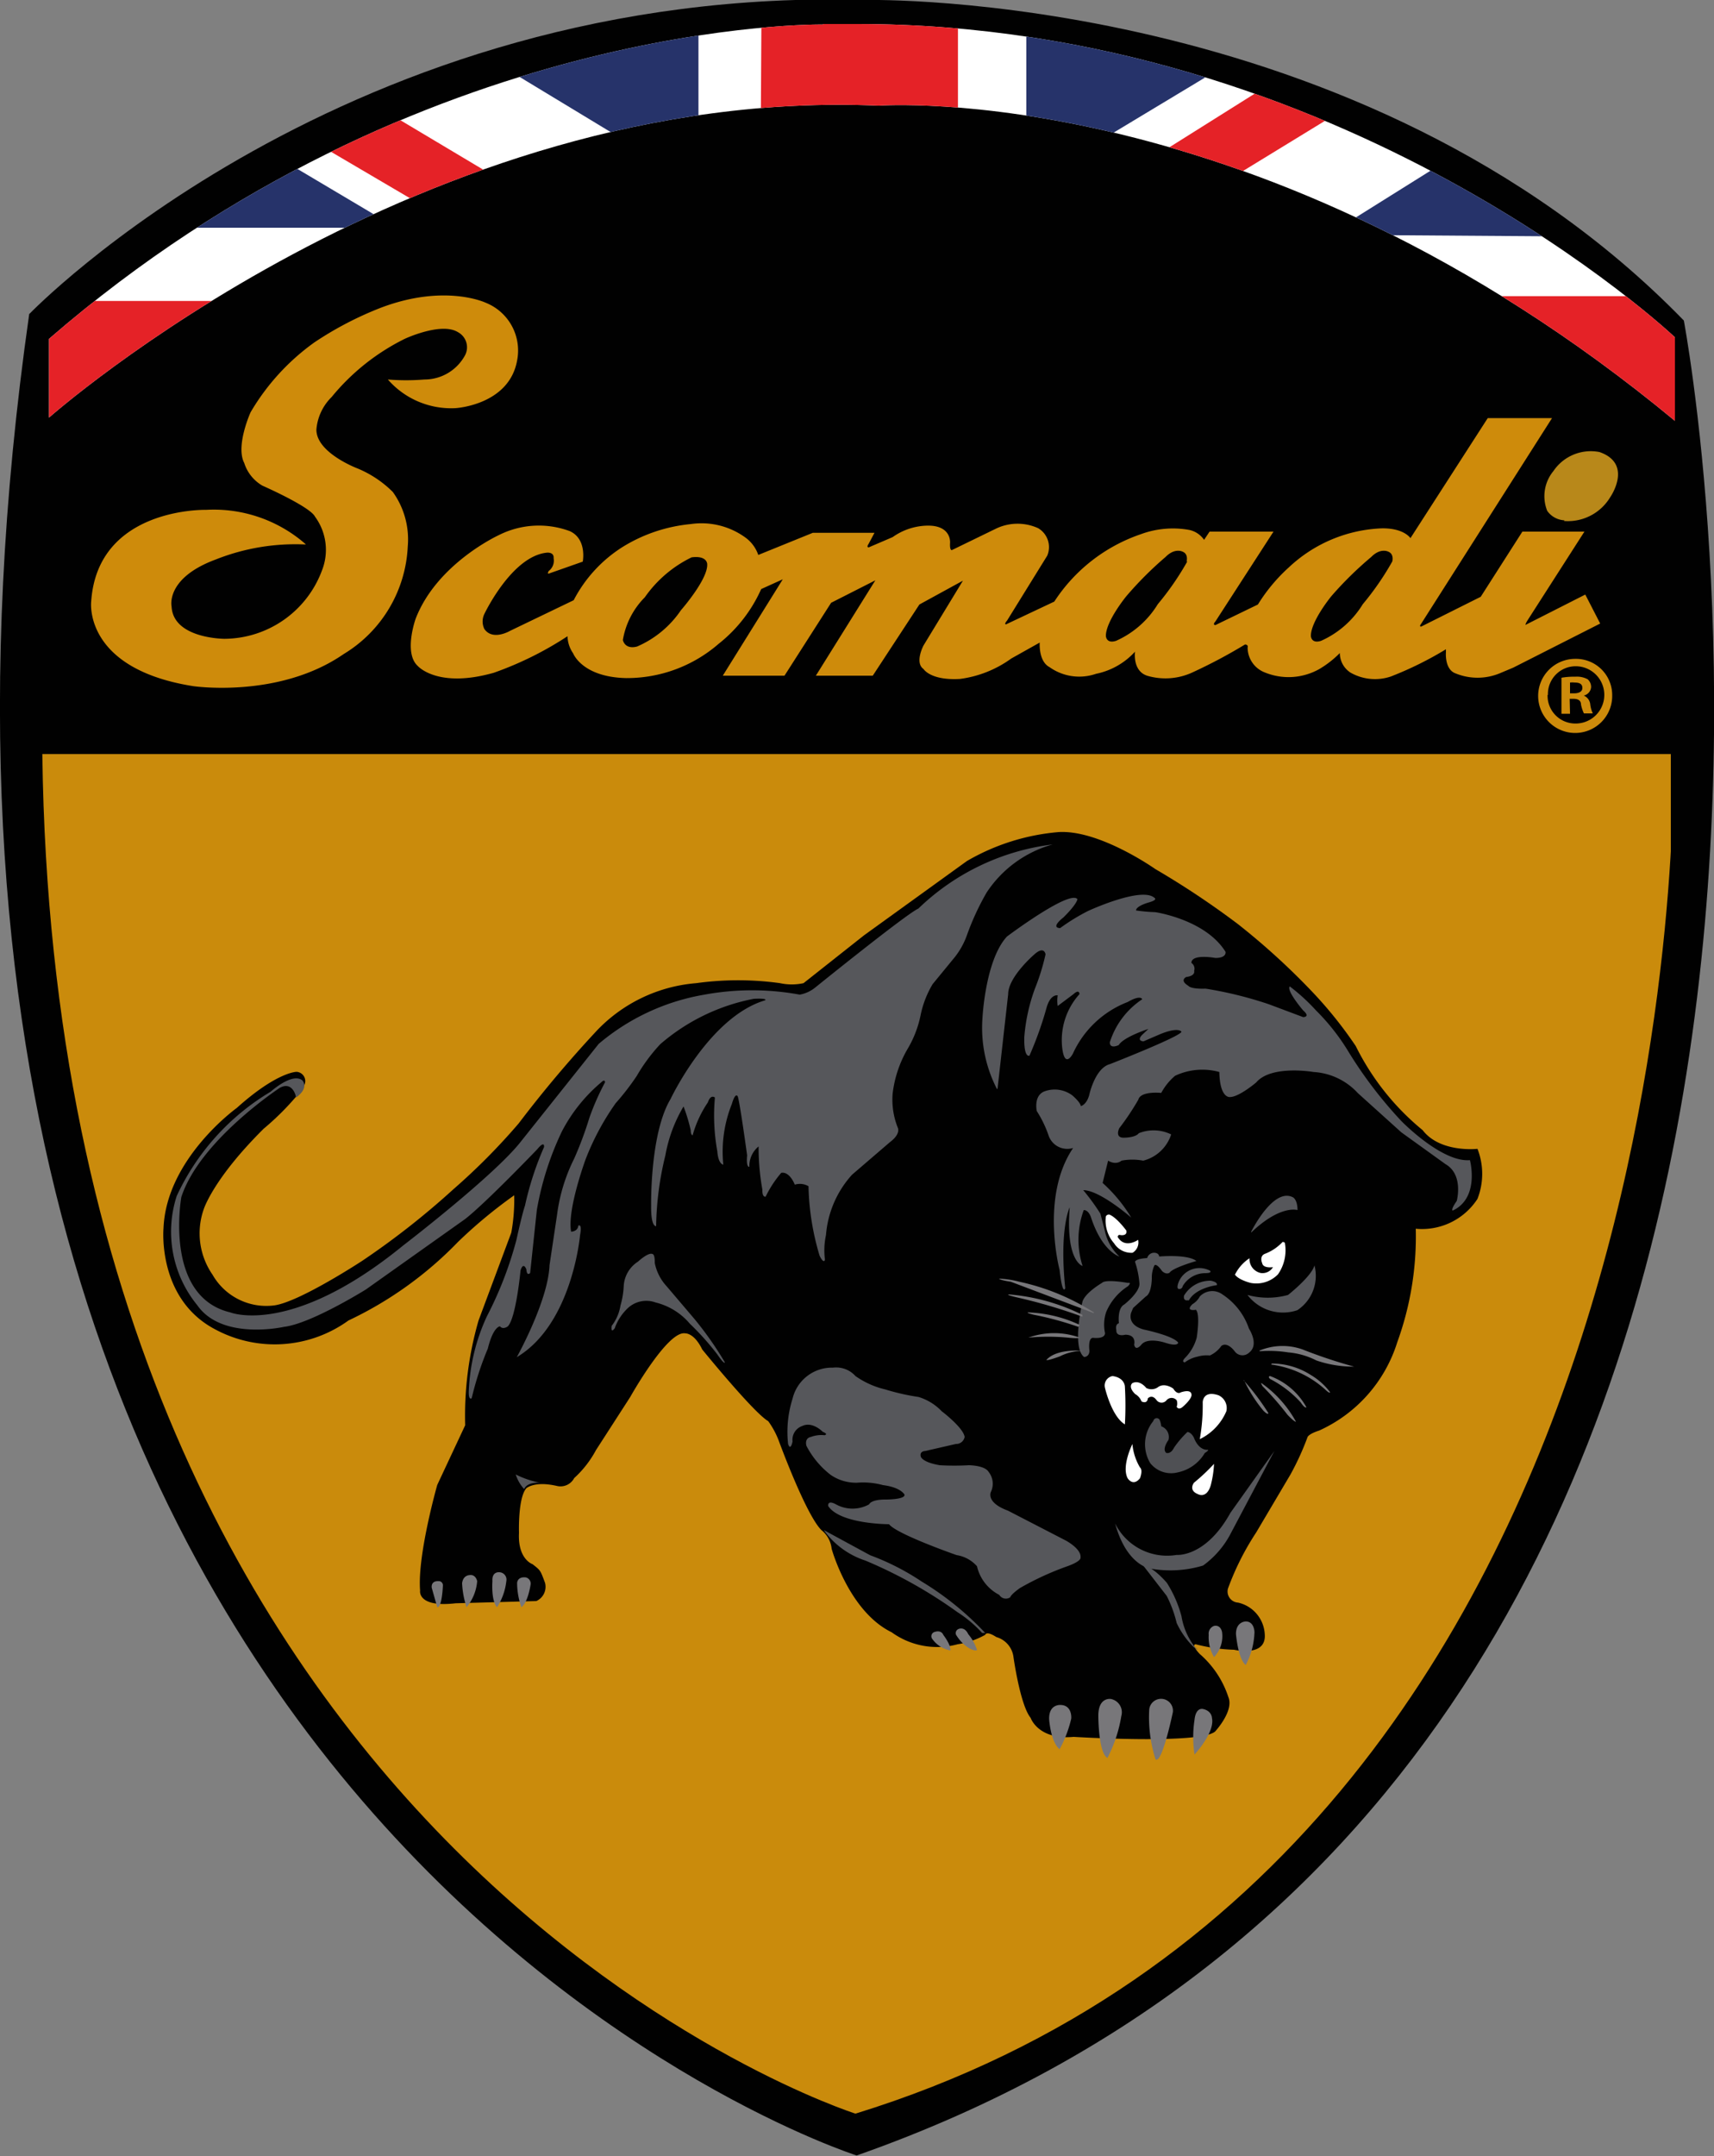 <?xml version="1.0" encoding="UTF-8" standalone="no"?><svg viewBox="0 0 100 125.73" xmlns="http://www.w3.org/2000/svg"><rect x="0" y="0" width="100" height="125.73" fill="#808080" stroke="none"/><defs><clipPath id="A"><path fill="none" d="M2.34 43.97h95.14v82.77H2.34z"></path></clipPath><clipPath id="B"><path fill="none" d="M48.05 1.43S24.5 1 2.86 19.76v4.59S24.68 5 51.27 6.16c0 0 22.25-1.65 46.45 18.38v-4.87S78.48 1.4 50 1.4h-2"></path></clipPath></defs><path fill="#010101" d="M1.71,18.31S20.2-.92,50.62,0c0,0,28.85-.6,47.62,18.69,0,0,16,84.43-48.26,107,0,0-60.85-19.37-48.27-107.42"></path><g clip-path="url(#A)"><path fill="#ca8b0c" d="M2.47,44V26.27H97.63V44s1.68,64-47.72,79.25c0,0-46.61-14.78-47.44-79.25"></path></g><path fill="#b8881a" d="M91.25,30.38A2.88,2.88,0,0,0,93.94,29s1.37-1.95-.62-2.64a2.63,2.63,0,0,0-2.69,1.11,2.3,2.3,0,0,0-.36,2.32,1.3,1.3,0,0,0,1,.55"></path><g clip-path="url(#B)"><path fill="#fff" d="M2.49-5.44h95.23v56.83H2.49z"></path><path fill="#e52227" d="M44.46-5.44h11.43v22.71h41.83v11.42h-41.7V51.4H44.46V28.83H2.49V17.55h41.84l.13-22.99z"></path><g fill="#26336a"><path d="M13.91-5.44h26.84V10.8L13.91-5.44zM2.49 1.03v12.25h20.64L2.49 1.03z"></path></g><path fill="#e52227" d="M2.49-5.44v4.41l24.36 14.31h7.02L2.49-5.44z"></path><g fill="#26336a"><path d="M59.88 10.8V-5.44h26.97L59.88 10.8zm17.61 2.89L97.72 1.03v12.8l-20.23-.14z"></path></g><path fill="#e52227" d="M59.88 13.83h6.33L97.72-5.44h-7.16L59.88 13.83z"></path><g fill="#1d3d78"><path d="M2.49 32.41v12.11l20.64-12.11H2.49zM13.91 51.4l26.84-16.24V51.4H13.91z"></path></g><path fill="#bf1824" d="M2.49 51.4h7.71l31.51-18.99h-7.29L2.49 51.4z"></path><g fill="#1d3d78"><path d="M59.88 35.16V51.4h26.97L59.88 35.16zm17.61-2.75h20.23v12.11L77.49 32.41z"></path></g><path fill="#bf1824" d="M66.21 32.41h7.15l24.36 14.58v4.41L66.21 32.41z"></path></g><path fill="#1a1719" d="M58.68,84.2c0-.07,2.56.09,3.47-.52,0,0,1.11-1.31,1.81-.78,0,0,.95.19.78,1.82,0,0-.15,4.2.94,5.59a34.68,34.68,0,0,1-3.27-2,8.12,8.12,0,0,1-2.76-2.47s-1,0-1-1.61"></path><path fill="#010101" d="M17.68 63.39a.54.54 0 0 0-.38-.89s-1.14 0-3.49 2.11c0 0-4.1 2.94-4.27 7 0 0-.39 4.11 3 5.9a7.34 7.34 0 0 0 7.79-.51 21.85 21.85 0 0 0 6.39-4.58A28 28 0 0 1 30 69.7a10.67 10.67 0 0 1-.17 2.18L27.92 77a20 20 0 0 0-.78 6.11l-1.63 3.48s-1.17 4.1-1 6.16c0 0-.18 1 2.07.74l4.71-.13a.91.91 0 0 0 .51-1.06c-.28-.75-.26-.72-.73-1.09 0 0-.87-.28-.79-1.83 0 0-.07-2 .42-2.59 0 0 .46-.45 1.8-.14a.9.9 0 0 0 1-.46 6.06 6.06 0 0 0 1.27-1.63l2-3.1s2.17-3.88 3.2-3.71c0 0 .52-.05 1 .94 0 0 3 3.69 3.85 4.18a4.86 4.86 0 0 1 .6 1.1s1.58 4.33 2.5 5.25a1.6 1.6 0 0 1 .6 1.09s1 3.65 3.5 4.87a4.53 4.53 0 0 0 3.85.7 4.75 4.75 0 0 0 1.61-.55s.05-.26.65.13a1.39 1.39 0 0 1 1 1.17s.39 2.8 1 3.54c0 0 .43 1.3 2.51 1.11 0 0 7.36.45 8.25-.31 0 0 1.11-1.19.78-2A5.64 5.64 0 0 0 70 96.45s-.53-.54-.24-.57a10.06 10.06 0 0 0 2.24.32s1.89.45 1.79-.9a2 2 0 0 0-1.56-1.85.65.65 0 0 1-.59-.81 15.74 15.74 0 0 1 1.65-3.28l2-3.38a15.94 15.94 0 0 0 1-2.19s.07-.18.67-.37a8.4 8.4 0 0 0 4.56-5.15 18.06 18.06 0 0 0 1.08-6.62 3.86 3.86 0 0 0 3.6-1.74 4 4 0 0 0 0-2.92s-2.17.25-3.2-1.09a14.83 14.83 0 0 1-3.9-4.9 24.17 24.17 0 0 0-2.6-3.23 41 41 0 0 0-4.27-3.88 49.41 49.41 0 0 0-4.82-3.21s-3.25-2.3-5.64-2.16a12.74 12.74 0 0 0-5.36 1.69l-6 4.33-3.53 2.79a3.24 3.24 0 0 1-1.37 0 17.79 17.79 0 0 0-4.89 0 9 9 0 0 0-5.83 2.8 69.87 69.87 0 0 0-4.53 5.38 37 37 0 0 1-3.8 3.83 46.33 46.33 0 0 1-5.31 4.17s-3.67 2.41-5.15 2.61a3.61 3.61 0 0 1-3.6-1.79 4.24 4.24 0 0 1-.52-3.8s.53-1.76 3.5-4.71a15.75 15.75 0 0 0 2.35-2.43"></path><g fill="#fff"><path d="M64.91 80.24a.56.56 0 0 0-.44.7s.38 1.65 1.16 2.12a19.55 19.55 0 0 0 0-2.2s0-.52-.72-.62M70 83.92a11.36 11.36 0 0 0 .17-2.15s0-.72.92-.41a.82.82 0 0 1 .46.93A3.2 3.2 0 0 1 70 83.92m-3.93.28s-.65 1.29-.28 2c0 0 .31.51.72 0 0 0 .19-.47 0-.63a3.26 3.26 0 0 1-.44-1.34m3.59 2.23s-.35.44.24.67c0 0 .48.28.73-.49a5.94 5.94 0 0 0 .2-1.28 11.52 11.52 0 0 1-1.17 1.1"></path><path d="M66.88,80.94s-.37-.5-.81-.29c0,0-.29.2.16.64a.85.85,0,0,1,.37.43s.33.18.37-.18c0,0,.24-.27.51.11a.37.37,0,0,0,.58,0,.39.39,0,0,1,.59,0,.54.54,0,0,1,0,.38s.1.23.36,0c0,0,.58-.49.5-.74,0,0,0-.3-.62-.1,0,0-.2.17-.44-.22,0,0-.52-.39-.92-.06a.67.67,0,0,1-.7,0"></path></g><path fill="#4f5054" d="M67.29,82.86a.2.2,0,0,1,.36-.08,1.18,1.18,0,0,1,.1.39.66.66,0,0,1,.42.8s-.39.52-.13.75c0,0,.26.1.46-.31a5.74,5.74,0,0,1,.78-.91s.21,0,.38.34c0,0,.24.73.81.7,0,0,.11,0-.18.19a2.4,2.4,0,0,1-1.59,1.13,1.55,1.55,0,0,1-1.59-.54,2.14,2.14,0,0,1,.18-2.46"></path><g fill="#56575b"><path d="M17.25 63.89s-.2-.85-.92-.46c0 0-4.67 3.06-5.75 6.37 0 0-1.05 5.8 2.86 6.73 0 0 3.55 1.43 10.09-3.91 0 0 5.36-4.11 6.88-6.08l4.52-5.67A12.86 12.86 0 0 1 41.1 58a15.36 15.36 0 0 1 5.56 0 2 2 0 0 0 .92-.43s5.3-4.28 6-4.59a13.68 13.68 0 0 1 7.84-3.74 6.77 6.77 0 0 0-3.86 2.81 15.13 15.13 0 0 0-1.16 2.52 4.49 4.49 0 0 1-.8 1.37l-1.19 1.45a5.79 5.79 0 0 0-.7 1.81 6.28 6.28 0 0 1-.78 2 6.77 6.77 0 0 0-.85 2.56 4.4 4.4 0 0 0 .3 2s.2.35-.47.85l-2.2 1.89a5.93 5.93 0 0 0-1.52 3.52 4.16 4.16 0 0 0-.06 1.43s-.05.3-.31-.22a15.12 15.12 0 0 1-.65-4.06 1 1 0 0 0-.8-.09s-.29-.78-.79-.69a6.35 6.35 0 0 0-.91 1.39s-.21.06-.19-.41a13.67 13.67 0 0 1-.22-2.52 1.47 1.47 0 0 0-.54 1.19s-.2.07-.13-.67c0 0-.44-3.2-.55-3.44 0 0-.13-.28-.34.44a7.49 7.49 0 0 0-.5 3.54s-.29 0-.35-.78a11.67 11.67 0 0 1-.14-3.13s-.24-.22-.41.28a6.55 6.55 0 0 0-.89 1.92s-.11 0-.11-.29a9.8 9.8 0 0 0-.42-1.39 8.47 8.47 0 0 0-1.06 2.85 18.35 18.35 0 0 0-.54 4.13s-.31.08-.29-1.2c0 0-.08-4.19 1.13-6.21 0 0 2.26-4.8 5.52-5.76 0 0 .2-.13-.65-.09a11.71 11.71 0 0 0-5.47 2.65 10.17 10.17 0 0 0-1.37 1.85 14.67 14.67 0 0 1-1.23 1.59 15 15 0 0 0-1.75 3.26s-1.09 2.95-.85 4.23c0 0 .39 0 .42-.35 0 0 .24-.17.1.57 0 0-.45 5.17-3.69 7.1 0 0 1.83-3.28 1.91-5.36l.44-2.94a10.21 10.21 0 0 1 1-3.28 21 21 0 0 0 .89-2.39 15 15 0 0 1 .91-2.06s0-.22-.22 0a9.41 9.41 0 0 0-2.3 2.87 17.58 17.58 0 0 0-1.46 4.58l-.39 3.67s-.19.22-.22-.21c0 0-.17-.48-.34.06 0 0-.26 2.76-.74 3.26 0 0-.28.22-.46 0 0 0-.39 0-.71 1.3a18.39 18.39 0 0 0-.94 2.89s-.19.17-.17-.41a11.41 11.41 0 0 1 1.06-4.37 21.61 21.61 0 0 0 1.72-4.45s.32-1.48.5-2a18.05 18.05 0 0 1 1.11-3.41s.06-.43-.4.13c0 0-3 3.13-4.21 4.07l-5.78 4.1s-3.21 2-4.78 2.18c0 0-3.61.82-5.06-1.26a6.77 6.77 0 0 1-1.2-6.37 13.87 13.87 0 0 1 5.48-6.08s1.26-1.14 1.85-.66c0 0 .43.42-.37 1m40.9-.49a7.76 7.76 0 0 1-.85-4.14s.16-3.39 1.43-4.76c0 0 3.65-2.74 4.11-2.18 0 0 0 .26-.82 1.07 0 0-.78.59-.19.62a11.84 11.84 0 0 1 1.63-1s3.13-1.45 3.88-.76c0 0 .22.11-.36.27 0 0-.72.2-.72.46a9.86 9.86 0 0 0 1.12.1s2.92.42 4.1 2.31c0 0 .09.36-.59.36 0 0-1.4-.26-1.4.29a.4.4 0 0 1 .16.46s.1.29-.46.36c0 0-.42.19.13.52 0 0 .1.19 1 .16a22.81 22.81 0 0 1 3.69.91l2 .75s.45 0 0-.39c0 0-1-1.17-.78-1.4a11.34 11.34 0 0 1 1.53 1.4 12.51 12.51 0 0 1 1.92 2.45 25 25 0 0 0 3.06 4s2.35 2.42 4 2.28c0 0 .59 2.19-1 2.94 0 0-.16 0 .23-.56 0 0 .42-1.53-.66-2.15l-2.57-1.85-2.54-2.29a3.81 3.81 0 0 0-2.58-1.23s-2.47-.43-3.35.61c0 0-1 .85-1.53.85 0 0-.59.1-.62-1.46a3.73 3.73 0 0 0-2.58.22 3.41 3.41 0 0 0-.81 1s-1.21-.13-1.34.4a14.72 14.72 0 0 1-1.11 1.66s-.29.58.3.55c0 0 .65 0 .84-.26a2.34 2.34 0 0 1 1.89.07 2.31 2.31 0 0 1-1.63 1.53 3.41 3.41 0 0 0-1.27 0s-.29.29-.78 0l-.32 1.3A8.85 8.85 0 0 1 66 71s-1.83-1.6-2.8-1.6a13.1 13.1 0 0 1 1 1.37l.26 1a2.83 2.83 0 0 0 .85 1.5s-1-.27-1.66-2.29c0 0-.13-.42-.42-.42a5 5 0 0 0-.07 3.26s-1-.26-.75-3.42c0 0-.62 1.24-.26 4.72 0 0-.16.49-.33-1.07 0 0-1.14-4.27.79-7.11a1.15 1.15 0 0 1-1.44-.75 6.55 6.55 0 0 0-.68-1.4s-.2-.87.42-1.14a1.72 1.72 0 0 1 1.66.23s.46.39.49.62c0 0 .33-.07.49-.65 0 0 .33-1.57 1.21-1.8 0 0 4.14-1.62 4.17-1.89 0 0-.16-.29-1.21.13l-1 .43s-.42 0-.1-.36L67 60s-1.44.46-1.73.94c0 0-.52.26-.52-.16a4.7 4.7 0 0 1 1.89-2.51s-.07-.29-.85.16a5.8 5.8 0 0 0-3.19 3s-.46.91-.62-.27a4 4 0 0 1 1-3.19s0-.32-.35 0l-.92.69a1.92 1.92 0 0 1 0-.62s-.42-.1-.65.72a20.69 20.69 0 0 1-1 2.8s-.33.16-.3-1.08a10.56 10.56 0 0 1 .62-2.83 12.83 12.83 0 0 0 .62-2s-.07-.52-.65 0c0 0-1.53 1.31-1.53 2.32l-.62 5.51M73 71.82s1.29-2.61 2.44-2c0 0 .26.13.26.74 0 0-1-.32-2.7 1.31m-.22 3.64a4.43 4.43 0 0 0 2.37 0s1.36-1.07 1.54-1.72a2.4 2.4 0 0 1-1 2.61 2.61 2.61 0 0 1-2.91-.89M66 76.53s-.3.72.74 1c0 0 1.7.35 2 .76 0 0 0 .26-.78 0 0 0-1-.33-1.37.12 0 0-.33.42-.42 0 0 0 .16-.58-.52-.58 0 0-.54.15-.52-.27 0 0-.09-.33.15-.4 0 0-.11-.87.31-1.09 0 0 .89-.69.89-1.21a5.15 5.15 0 0 0-.26-1.28s0-.18.71-.22a.42.42 0 0 1 .42-.31s.26 0 .28.22c0 0 1.65-.15 2.17.26 0 0-1.37.39-1.56.68 0 0-.18.15-.44-.09 0 0-.32-.48-.45-.33a1.71 1.71 0 0 0-.15.74s0 .89-.35 1.07l-.74.67z"></path><path d="M68.77 75.16s-.16 0 0-.41a1.31 1.31 0 0 1 1.83-.65s.16.14-.31.14A1.53 1.53 0 0 0 69 75a.19.19 0 0 1-.26.15m.56.67s-.28.07-.22-.27a1.78 1.78 0 0 1 1.55-.87s.44.07.36.26c0 0-1.22.14-1.63.89"></path><path d="M69.75 76.38s-.62.1-.18-.33a1.15 1.15 0 0 0 .43-.45 1 1 0 0 1 1.32-.12 3.87 3.87 0 0 1 1.55 2s.62.93 0 1.4a.56.56 0 0 1-.84-.09s-.41-.57-.77-.31a1.69 1.69 0 0 1-.67.56 1.92 1.92 0 0 0-.73.07 1.84 1.84 0 0 0-.73.33s-.23 0 0-.25a2.66 2.66 0 0 0 .69-1.19s.23-1.45-.07-1.64M65.81 75s.24-.24 0-.19c0 0-1.3-.24-1.52 0 0 0-1 .58-1.14 1.11 0 0-.63 2.66.1 3.21 0 0 .31 0 .31-.37 0 0-.1-.72.2-.75 0 0 .71.1.71-.28a2.31 2.31 0 0 1 .07-1.23 3.32 3.32 0 0 1 1.27-1.5m-.75 13.84a3.39 3.39 0 0 0 3.59 1.83s1.69.16 3.14-2.46l2.56-3.6-2.61 4.93a5.36 5.36 0 0 1-1.55 1.75 6.63 6.63 0 0 1-3.06.18s-1.39-.15-2.07-2.63"></path><path d="M66.73 91.33l1.34 1.73a7.14 7.14 0 0 1 .58 1.58 4.82 4.82 0 0 0 1 1.41c.49.35.07 0 .07 0a4 4 0 0 1-.79-1.81 7 7 0 0 0-.85-1.94s-.77-.92-1.34-1m-36.16-4.47a2.26 2.26 0 0 1-.49-.85 5.49 5.49 0 0 0 1.41.48s-.73-.07-.92.37m5.3-9.4s-.26.4-.19-.12a2.61 2.61 0 0 0 .51-1.18 4.91 4.91 0 0 0 .19-1.13 1.8 1.8 0 0 1 .83-1.43s.62-.58.86-.44c0 0 .13 0 .12.51a2.8 2.8 0 0 0 .69 1.36l1.6 1.88a19.68 19.68 0 0 1 1.8 2.56s0 .18-.43-.45a15.72 15.72 0 0 0-1.61-1.8 3.8 3.8 0 0 0-2-1.24 1.58 1.58 0 0 0-1.6.31 3 3 0 0 0-.77 1.15m10.36 6.64s-.11.59-.26.15a6.41 6.41 0 0 1 .26-2.64 2.36 2.36 0 0 1 2.36-1.81 1.51 1.51 0 0 1 1.31.49 5 5 0 0 0 1.74.78 13 13 0 0 0 1.94.44 3.12 3.12 0 0 1 1.35.83s1.26.95 1.34 1.5a.5.5 0 0 1-.51.41l-1.79.41s-.34 0-.26.32c0 0 .05.33 1.11.51a15.13 15.13 0 0 0 1.69 0s.93 0 1.16.39a1.11 1.11 0 0 1 .13 1.17s-.31.61 1 1.09l3.37 1.74s.93.49.86 1c0 0 .08.21-.85.53a16.87 16.87 0 0 0-2.68 1.24s-.51.35-.57.54a.45.45 0 0 1-.64-.14 2.51 2.51 0 0 1-1.3-1.67 2 2 0 0 0-1.19-.65s-3.5-1.22-3.94-1.8c0 0-2.85 0-3.55-1.06 0 0-.07-.38.45-.1a2 2 0 0 0 1.94 0s.08-.29 1-.28c0 0 1.13 0 1.06-.29 0 0-.21-.42-1.25-.55a4.43 4.43 0 0 0-1.52-.14 2.61 2.61 0 0 1-1.54-.46 5.1 5.1 0 0 1-1.41-1.69s-.14-.44.26-.52a1.73 1.73 0 0 1 .79-.1s.27-.05-.1-.2c0 0-.59-.62-1.19-.34a.85.85 0 0 0-.57.91m1.82 5.16A4.82 4.82 0 0 0 50.49 91a27.12 27.12 0 0 1 5.36 3 7.17 7.17 0 0 1 1.45 1.22h.18a17.54 17.54 0 0 0-3.71-3 14.3 14.3 0 0 0-3-1.53l-2.71-1.47"></path></g><g fill="#78777a"><path d="M61.82 102a7 7 0 0 0 .68-1.79s.07-.75-.59-.79c0 0-.73-.09-.7.84 0 0 .09 1.33.61 1.74m9.01-5.37a1.77 1.77 0 0 0 .47-1.45s-.06-.45-.47-.37a.48.48 0 0 0-.31.52 2.29 2.29 0 0 0 .31 1.3m1.85.46a4.4 4.4 0 0 0 .51-1.91s0-.63-.51-.63c0 0-.57 0-.57.73 0 0 .12 1.47.57 1.81m-5.26 5.51a8.06 8.06 0 0 1-.37-2.92.694.694 0 0 1 1.38.15s-.62 3-1 2.77m-2.83-.07a8.13 8.13 0 0 0 .82-2.46.79.79 0 0 0-.61-1s-.74-.13-.73 1c0 0 0 2.12.52 2.43m5.11-.21s1.18-1.27 1-2.11c0 0 0-.4-.5-.52 0 0-.44-.16-.52.64a6.76 6.76 0 0 0 0 2M57 96.2c0 .12-.68 0-1.22-.87a.26.26 0 0 1 .12-.33s.36-.2.59.29a2.76 2.76 0 0 1 .52.94m-1.56.01a1.65 1.65 0 0 1-1.05-.66.26.26 0 0 1 .08-.4s.41-.19.56.16c0 0 .45.58.41.9m-29.94-2.52l-.32-1.13s-.08-.41.39-.39a.24.24 0 0 1 .26.26s-.05 1.29-.33 1.26m1.71 0a2.71 2.71 0 0 0 .62-1.52s-.08-.42-.46-.35c0 0-.36 0-.42.47a5.24 5.24 0 0 0 .26 1.4m1.78 0a3.53 3.53 0 0 0 .54-1.52.43.43 0 0 0-.42-.52s-.43-.05-.39.52c0 0-.09 1.14.27 1.52m1.42 0a4.27 4.27 0 0 1-.25-1.41s0-.38.5-.33a.37.37 0 0 1 .29.4s-.15 1.06-.54 1.34m43.05-14.96a3.5 3.5 0 0 1 2.53-.07 28.67 28.67 0 0 0 3 1 6.6 6.6 0 0 1-2.2-.36 4.42 4.42 0 0 0-1.64-.47 7.39 7.39 0 0 0-1.65-.07m.73.72a4.23 4.23 0 0 1 2.24.67 3.86 3.86 0 0 1 1.12 1s0 .12-.29-.16a5.85 5.85 0 0 0-3.07-1.44s-.16 0 0-.08m-.14.74a4 4 0 0 1 2.12 1.82s-.08.1-.33-.28a6.32 6.32 0 0 0-1.79-1.37s-.16-.14 0-.17m-.49.42a6.71 6.71 0 0 1 2 2.24s-.06.06-.5-.41a17.67 17.67 0 0 0-1.45-1.66s-.14-.24-.06-.17"></path><path d="M72.55 80.48A14.06 14.06 0 0 1 74 82.4s0 .15-.29-.14a8.23 8.23 0 0 1-1.13-1.78m-8.76-3.95a13.25 13.25 0 0 0-4.35-1.79 5.35 5.35 0 0 0-1.18-.18s0 .08.68.18l4.85 1.83zm-.67.14a11.82 11.82 0 0 0-4.28-1.19s-.31 0 .62.21a30.7 30.7 0 0 1 3.66 1.09zm-.15.59a7.69 7.69 0 0 0-3-.73s-.22 0 .29.13a19 19 0 0 1 2.62.71z"></path><path d="M60 78a4.42 4.42 0 0 1 3 0s-.07.07-.69 0A12.43 12.43 0 0 0 60 78m3.2.77s-1.54-.16-2.15.53c0 0 0 .08.79-.21a3 3 0 0 1 1.36-.32"></path></g><path fill="#fff" d="M72.06 74.31a2.44 2.44 0 0 1 .84-.94.83.83 0 0 0 .65.86.71.71 0 0 0 .72-.34s-.57.09-.63-.23c0 0-.2-.43.19-.56a2.75 2.75 0 0 0 1-.68s.15 0 .14.1a2.44 2.44 0 0 1-.41 1.79 1.76 1.76 0 0 1-1.59.5s-.72-.17-.93-.5m-5.63-2.02s-.77.56-1.2-.16c0 0 0-.16.17-.11 0 0 .41.07.33-.27 0 0-.57-.78-1-.93 0 0-.21 0-.2.19A2 2 0 0 0 65 72.5a1.18 1.18 0 0 0 1.08.55.7.7 0 0 0 .32-.76"></path><path fill="#ce8b0b" d="M17.83 31.73a8.13 8.13 0 0 0-5.8-2s-6.34-.17-6.71 5.35c0 0-.48 3.91 5.95 4.93 0 0 5 .74 8.78-1.87a7.75 7.75 0 0 0 3.74-6.28 4.74 4.74 0 0 0-.87-3.17 6.36 6.36 0 0 0-2.05-1.37s-2.43-.91-2.41-2.28a3 3 0 0 1 .89-1.89 12.9 12.9 0 0 1 4.26-3.39s2.13-1 3.11-.39a1 1 0 0 1 .41 1.35 2.69 2.69 0 0 1-2.37 1.41 13.14 13.14 0 0 1-2.13 0 4.9 4.9 0 0 0 3.94 1.67s3.13-.17 3.6-2.78a3 3 0 0 0-1.84-3.37s-2.39-1.13-6.15.31a20.09 20.09 0 0 0-3.83 2 13.25 13.25 0 0 0-3.73 4.08S13.73 26 14.25 27a2.35 2.35 0 0 0 1.06 1.32s2.78 1.22 3.07 1.81a3.26 3.26 0 0 1 .41 3.12 6.11 6.11 0 0 1-5.69 4s-3 0-3.09-1.89c0 0-.37-1.65 2.59-2.74a12.59 12.59 0 0 1 5.23-.87m74.66 2.92L89 36.44s0-.08.13-.28L92.44 31h-3.62l-2.43 3.8-3.48 1.74s-.13 0 0-.16l7.64-12H86.8l-4.51 7s-.38-.6-1.7-.57a8.38 8.38 0 0 0-5.39 2.27 10 10 0 0 0-1.81 2.17l-2.48 1.2s-.19 0 0-.21L74.3 31h-3.73l-.32.48a1.4 1.4 0 0 0-.87-.58 5.4 5.4 0 0 0-2.82.25 9.79 9.79 0 0 0-5.05 3.93l-2.82 1.33s-.13 0 .07-.23l2.34-3.78a1.28 1.28 0 0 0-.53-1.6 2.91 2.91 0 0 0-2.51.05l-2.51 1.22s-.15.09-.12-.42c0 0 .09-1-1.28-1a3.61 3.61 0 0 0-2.07.67l-1.4.6s-.15 0 0-.21l.34-.64h-3.6l-3.18 1.29a2.09 2.09 0 0 0-.73-1 4.36 4.36 0 0 0-3.21-.8 9.18 9.18 0 0 0-4 1.35A8.06 8.06 0 0 0 33.47 35l-3.72 1.79s-1 .59-1.49-.11a1 1 0 0 1 0-.88s1.58-3.34 3.62-3.57c0 0 .45-.07.42.32a.76.76 0 0 1-.29.75s-.09.17 0 .15l1.99-.7s.26-1.32-.76-1.78a5.19 5.19 0 0 0-4.15.24s-3.6 1.65-4.84 4.87c0 0-.72 2 .13 2.76 0 0 1.15 1.32 4.43.39a19.83 19.83 0 0 0 4.3-2.13 1.84 1.84 0 0 0 .33 1s.52 1.38 3.08 1.44a8.16 8.16 0 0 0 5.41-2 8.44 8.44 0 0 0 2.48-3.19l1.26-.57-3.5 5.62h3.6l2.72-4.25 2.58-1.31-3.47 5.56h3.32l2.72-4.15 2.54-1.39-2.3 3.78s-.53 1 0 1.37c0 0 .4.68 2.13.58A6.54 6.54 0 0 0 59 38.4l1.66-.93s-.08 1.09.57 1.43a3 3 0 0 0 2.72.39A4.2 4.2 0 0 0 66.22 38s-.16 1.11.7 1.4a3.76 3.76 0 0 0 2.63-.18 30.17 30.17 0 0 0 3.09-1.64s.2 0 .15.18a1.56 1.56 0 0 0 1 1.45 3.66 3.66 0 0 0 3.19-.2 5.9 5.9 0 0 0 1.19-.93 1.36 1.36 0 0 0 .62 1.14 2.89 2.89 0 0 0 2.35.23 20.28 20.28 0 0 0 3.22-1.59v.18s-.09 1 .57 1.23a3.39 3.39 0 0 0 2.55 0l.81-.34 5.07-2.57zm-52.76.91a5.93 5.93 0 0 1-2.56 2.12c-.73.19-.83-.38-.83-.38a4.61 4.61 0 0 1 1.28-2.49 7.12 7.12 0 0 1 2.73-2.33c.91-.12.91.39.91.39.06.88-1.53 2.69-1.53 2.69m29.54-2.84a16.41 16.41 0 0 1-1.72 2.49 5.45 5.45 0 0 1-2.44 2.14c-.58.18-.59-.29-.59-.29 0-.86 1.19-2.31 1.19-2.31A20.69 20.69 0 0 1 68 32.48c.55-.56 1-.31 1-.31.35.14.23.57.23.57m12 0a16.41 16.41 0 0 1-1.72 2.49 5.45 5.45 0 0 1-2.44 2.14c-.58.18-.59-.29-.59-.29 0-.86 1.19-2.31 1.19-2.31A20.69 20.69 0 0 1 80 32.48c.55-.56 1-.31 1-.31.35.14.23.57.23.57m12.83 7.78a2.16 2.16 0 1 1-2.15-2.1 2.11 2.11 0 0 1 2.15 2.1m-3.77 0a1.62 1.62 0 0 0 1.64 1.67 1.67 1.67 0 0 0 0-3.34 1.62 1.62 0 0 0-1.62 1.67m1.29 1.1h-.5v-2.1a4.13 4.13 0 0 1 .8-.06 1.32 1.32 0 0 1 .73.15.6.6 0 0 1 .2.46.55.55 0 0 1-.43.49h0a.62.62 0 0 1 .38.51 1.64 1.64 0 0 0 .15.53h-.52a2.19 2.19 0 0 1-.17-.52c0-.22-.16-.33-.43-.33h-.23zm0-1.19h.23c.27 0 .49-.09.49-.31s-.14-.32-.45-.32a1.25 1.25 0 0 0-.27 0z"></path></svg>
